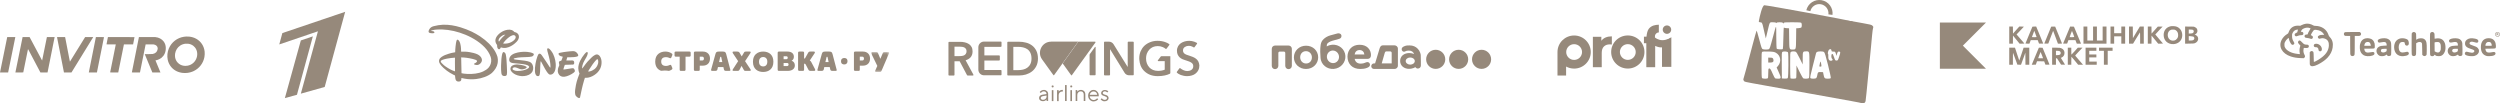 <?xml version="1.0" encoding="UTF-8"?> <svg xmlns="http://www.w3.org/2000/svg" width="1208" height="50" viewBox="0 0 1208 50" fill="none"><path fill-rule="evenodd" clip-rule="evenodd" d="M333.069 24.913H326.603C326.073 24.913 325.943 25.075 325.943 25.562V26.729C325.943 27.184 326.073 27.378 326.603 27.378H328.419V33.574C328.419 34.093 328.585 34.255 329.109 34.255H330.563C331.056 34.255 331.253 34.093 331.253 33.574V27.378H333.069C333.563 27.378 333.729 27.184 333.729 26.729V25.562C333.729 25.075 333.563 24.913 333.069 24.913Z" fill="#96897B"></path><path fill-rule="evenodd" clip-rule="evenodd" d="M370.766 29.877C370.766 31.652 369.582 32.112 368.762 32.112C367.942 32.112 366.759 31.652 366.759 29.877V29.745C366.759 28.035 367.942 27.543 368.762 27.543C369.582 27.543 370.766 28.035 370.766 29.745V29.877ZM368.762 24.913C366.1 24.913 363.832 26.425 363.832 29.745V29.91C363.832 33.295 366.1 34.774 368.762 34.774C371.425 34.774 373.693 33.295 373.693 29.91V29.745C373.693 26.425 371.425 24.913 368.762 24.913Z" fill="#96897B"></path><path fill-rule="evenodd" clip-rule="evenodd" d="M398.829 30.006L399.364 27.67C399.395 27.475 399.493 27.444 399.561 27.444H399.696C399.794 27.444 399.862 27.475 399.898 27.67L400.396 30.006H398.829ZM402.265 26.081C401.995 25.172 401.699 24.913 400.594 24.913H398.762C397.661 24.913 397.36 25.172 397.096 26.081L395.025 33.541C394.89 33.963 394.994 34.255 395.559 34.255H396.893C397.625 34.255 397.858 34.061 398.03 33.606L398.294 32.406H400.931L401.196 33.606C401.362 34.061 401.533 34.255 402.332 34.255H403.765C404.263 34.255 404.434 33.996 404.232 33.541L402.265 26.081Z" fill="#96897B"></path><mask id="mask0_607_651" style="mask-type:alpha" maskUnits="userSpaceOnUse" x="420" y="25" width="10" height="10"><path d="M420.934 25.175H429.617V34.732H420.934V25.175Z" fill="white"></path></mask><g mask="url(#mask0_607_651)"><path fill-rule="evenodd" clip-rule="evenodd" d="M429.197 25.175H427.562C426.929 25.175 426.794 25.209 426.56 25.673L425.392 28.427L424.256 25.673C424.022 25.209 423.82 25.175 423.119 25.175H421.38C420.913 25.175 420.846 25.54 421.017 25.872L423.918 31.844L422.953 34.035C422.787 34.4 422.849 34.732 423.285 34.732H424.988C425.59 34.732 425.756 34.632 425.989 34.134L429.529 25.872C429.7 25.441 429.633 25.175 429.197 25.175Z" fill="#96897B"></path></g><path fill-rule="evenodd" clip-rule="evenodd" d="M416.678 29.227H415.458V27.378H416.678C417.239 27.378 417.467 27.832 417.467 28.319C417.467 28.805 417.239 29.227 416.678 29.227ZM416.943 24.913H413.346C412.817 24.913 412.619 25.075 412.619 25.561V33.574C412.619 34.093 412.817 34.255 413.346 34.255H414.794C415.292 34.255 415.458 34.093 415.458 33.574V31.725H416.974C419.05 31.725 420.405 30.427 420.405 28.319C420.405 26.21 419.05 24.913 416.943 24.913Z" fill="#96897B"></path><path fill-rule="evenodd" clip-rule="evenodd" d="M380.326 31.92H378.639V30.427H380.326C380.798 30.427 381.037 30.752 381.037 31.141C381.037 31.595 380.798 31.92 380.326 31.92ZM378.639 27.184H379.957C380.393 27.184 380.632 27.444 380.632 27.865C380.632 28.254 380.461 28.611 379.957 28.611H378.639V27.184ZM382.485 29.357C383.264 28.967 383.601 28.222 383.601 27.444C383.601 25.788 382.387 24.913 380.497 24.913H376.48C375.94 24.913 375.769 25.075 375.769 25.594V33.574C375.769 34.093 375.94 34.255 376.48 34.255H380.632C382.589 34.255 384.073 33.347 384.073 31.595C384.073 30.492 383.497 29.649 382.485 29.357Z" fill="#96897B"></path><path fill-rule="evenodd" clip-rule="evenodd" d="M339.344 29.227H338.125V27.378H339.344C339.905 27.378 340.133 27.832 340.133 28.319C340.133 28.805 339.905 29.227 339.344 29.227ZM339.609 24.913H336.012C335.483 24.913 335.286 25.075 335.286 25.562V33.574C335.286 34.093 335.483 34.255 336.012 34.255H337.465C337.959 34.255 338.125 34.093 338.125 33.574V31.725H339.64C341.716 31.725 343.071 30.427 343.071 28.319C343.071 26.21 341.716 24.913 339.609 24.913Z" fill="#96897B"></path><path fill-rule="evenodd" clip-rule="evenodd" d="M360.012 29.552L362.508 25.788C362.877 25.238 362.809 24.913 362.306 24.913H360.583C359.877 24.913 359.705 24.978 359.404 25.562L358.392 27.249L357.411 25.562C357.11 24.978 356.638 24.913 356.062 24.913H354.479C353.903 24.913 353.835 25.238 354.173 25.788L356.669 29.552L354.105 33.509C353.835 33.964 353.97 34.255 354.479 34.255H356.129C356.908 34.255 357.043 34.19 357.344 33.703L358.325 31.855L359.368 33.703C359.638 34.223 359.773 34.255 360.515 34.255H362.269C362.846 34.255 362.913 33.898 362.643 33.509L360.012 29.552Z" fill="#96897B"></path><path fill-rule="evenodd" clip-rule="evenodd" d="M392.092 30.135C391.921 29.811 391.75 29.454 391.277 29.26L393.649 25.659C393.883 25.205 393.748 24.913 393.239 24.913H391.687C390.976 24.913 390.841 24.978 390.535 25.432L388.947 28.254H388.537V25.562C388.537 25.075 388.371 24.913 387.862 24.913H386.341C385.833 24.913 385.63 25.075 385.63 25.562V33.574C385.63 34.061 385.833 34.255 386.341 34.255H387.862C388.371 34.255 388.537 34.061 388.537 33.574V30.784H388.744C389.149 30.784 389.248 31.044 389.419 31.368L390.603 33.639C390.841 34.125 391.111 34.255 391.89 34.255H393.374C393.95 34.255 394.054 33.866 393.815 33.411L392.092 30.135Z" fill="#96897B"></path><path fill-rule="evenodd" clip-rule="evenodd" d="M347.446 30.006L347.981 27.67C348.012 27.475 348.111 27.444 348.178 27.444H348.313C348.412 27.444 348.479 27.475 348.515 27.67L349.014 30.006H347.446ZM350.882 26.081C350.612 25.172 350.316 24.913 349.216 24.913H347.379C346.278 24.913 345.977 25.172 345.713 26.081L343.642 33.541C343.507 33.963 343.611 34.255 344.176 34.255H345.51C346.247 34.255 346.476 34.061 346.647 33.606L346.912 32.406H349.548L349.813 33.606C349.979 34.061 350.145 34.255 350.95 34.255H352.382C352.88 34.255 353.052 33.996 352.849 33.541L350.882 26.081Z" fill="#96897B"></path><path fill-rule="evenodd" clip-rule="evenodd" d="M407.959 28.027C407.123 28.027 406.391 28.436 406.391 29.61C406.391 30.759 407.123 31.141 407.959 31.141C408.773 31.141 409.505 30.707 409.505 29.559C409.505 28.384 408.773 28.027 407.959 28.027Z" fill="#96897B"></path><path fill-rule="evenodd" clip-rule="evenodd" d="M324.807 32.699L324.35 31.61C324.189 31.321 323.924 31.257 323.603 31.417C323.047 31.706 322.43 31.866 321.812 31.866C320.769 31.866 319.497 31.481 319.497 29.783V29.687C319.497 27.989 320.769 27.605 321.812 27.605C322.43 27.605 323.047 27.765 323.603 28.053C323.924 28.213 324.189 28.149 324.35 27.86L324.807 26.771C324.999 26.323 324.9 26.067 324.578 25.842C323.732 25.233 322.622 24.913 321.516 24.913C319.139 24.913 316.601 26.195 316.601 29.719V29.751C316.601 32.285 317.847 33.638 319.43 34.202C320.016 34.117 320.608 34.074 321.189 34.076C321.874 34.079 322.565 34.143 323.239 34.255C323.732 34.108 324.194 33.902 324.578 33.628C324.9 33.404 324.999 33.147 324.807 32.699Z" fill="#96897B"></path><path d="M241.1 20.137C241.1 20.137 241.422 19.654 241.692 19.287C242.185 18.619 243.072 17.694 243.747 17.12C243.949 16.946 244.193 16.747 244.193 16.747C244.193 16.747 243.814 16.786 243.602 16.83C243.093 16.929 242.346 17.425 241.972 17.745C241.354 18.27 240.68 19.125 240.981 19.884C241.027 19.993 241.1 20.137 241.1 20.137ZM244.52 21.051C245.491 20.985 246.404 20.704 247.25 20.236C248.086 19.772 249.306 18.866 249.181 17.799C249.14 17.456 248.916 17.195 248.631 17.073C248.257 16.911 248.065 16.94 247.593 17.079C247.245 17.18 247.095 17.241 246.768 17.427C245.813 17.981 244.463 19.165 243.726 20.111C243.555 20.332 243.384 20.582 243.249 20.752C243.166 20.856 243.098 20.954 243.109 20.98C243.135 21.089 244.141 21.078 244.52 21.051ZM242.039 22.867C241.941 22.971 241.837 23.229 241.728 23.415C241.666 23.514 241.557 23.641 241.484 23.691C241.235 23.877 241.022 23.886 240.773 23.671C240.43 23.37 240.233 22.901 240.218 22.446C240.212 22.246 240.244 22.029 240.207 21.859C240.145 21.576 239.86 21.287 239.709 21.016C239.533 20.695 239.387 20.14 239.366 19.782C239.304 18.664 239.896 17.636 240.664 16.822C241.437 16.001 242.444 15.318 243.545 14.854C244.583 14.416 246.109 14.119 247.245 14.514C247.619 14.641 248.133 14.957 248.397 15.285C248.449 15.355 248.496 15.431 248.553 15.467C248.6 15.498 248.735 15.511 248.839 15.53C249.207 15.593 249.731 15.868 249.944 16.051C250.37 16.422 250.608 16.776 250.717 17.29C250.935 18.322 250.339 19.456 249.659 20.145C248.496 21.334 247.349 22.167 245.859 22.75C245.211 23.005 244.193 23.242 243.451 23.175C243.223 23.157 242.984 23.097 242.761 23.08C242.647 23.07 242.226 22.965 242.185 22.931C242.128 22.891 242.055 22.853 242.039 22.867ZM243.373 25.159C243.415 25.167 243.487 25.187 243.545 25.209C244.069 25.407 244.282 25.89 244.411 26.418C244.707 27.647 244.837 30.363 244.884 31.429C244.92 32.226 244.941 33.014 244.977 33.802C245.003 34.47 245.055 35.359 244.92 35.986C244.868 36.212 244.718 36.471 244.5 36.607C244.25 36.765 243.69 36.777 243.379 36.713C242.616 36.555 242.366 36.065 242.257 35.312C241.998 33.513 242.122 29.984 242.278 28.494C242.325 28.005 242.512 26.428 242.771 25.768C242.859 25.544 243.046 25.095 243.373 25.159ZM219.851 27.858C219.851 27.858 218.72 27.937 217.941 28.024C216.95 28.129 215.092 28.45 214.023 28.835C213.696 28.947 213.042 29.221 212.985 29.55C212.928 29.894 213.14 30.161 213.379 30.439C213.514 30.599 214.293 31.343 214.506 31.524C215.419 32.282 217.267 33.454 218.627 34.024C219.094 34.217 219.867 34.493 219.867 34.493C219.867 34.493 219.81 32.295 219.82 30.131C219.825 28.987 219.851 27.858 219.851 27.858ZM240.565 28.732C240.633 29.322 240.477 30.439 240.451 30.586C240.405 30.925 240.145 31.707 240.109 31.804C239.901 32.278 239.699 32.67 239.481 33.058C239.107 33.724 238.23 34.779 237.706 35.23C235.759 36.908 232.749 37.864 230.164 38.179C228.415 38.391 226.401 38.358 224.543 38.016C223.905 37.898 222.955 37.681 222.955 37.681C222.955 37.681 222.955 38.06 222.924 38.328C222.908 38.448 222.815 38.77 222.768 38.874C222.628 39.152 222.41 39.296 222.088 39.356C221.699 39.431 221.284 39.453 220.926 39.301C220.334 39.051 220.121 38.499 220.023 37.866C219.94 37.357 219.851 36.471 219.851 36.471C219.851 36.471 219.41 36.264 219.042 36.08C217.91 35.523 216.836 34.851 215.896 34.156C215.637 33.964 214.516 33.028 214.272 32.795C213.576 32.141 212.954 31.487 212.481 30.65C212.113 29.996 212.009 29.414 212.289 28.722C212.673 27.756 214.059 27.027 215.009 26.612C215.71 26.305 217.874 25.598 218.777 25.468C219.203 25.407 219.862 25.291 219.903 25.263C219.919 25.251 219.929 25.24 219.945 25.226C219.966 25.196 219.997 24.239 219.992 23.89C219.981 23.546 220.246 21.287 220.329 20.81C220.376 20.55 220.573 19.555 220.775 19.295C220.905 19.119 221.133 19.131 221.325 19.249C222.358 19.889 222.67 22.113 222.748 23.244C222.794 23.933 222.815 24.97 222.815 24.97C222.815 24.97 223.998 24.936 224.73 24.955C225.436 24.973 226.22 25.085 226.952 25.202C227.896 25.35 229.728 25.75 230.782 26.283C231.649 26.721 232.458 27.461 232.718 28.243C232.967 28.96 232.925 29.454 232.557 30.101C232.137 30.833 231.348 31.375 230.548 31.419C230.304 31.435 229.407 31.315 229.131 31.102C229.022 31.015 229.028 30.862 229.111 30.759C229.137 30.721 229.557 30.501 229.806 30.369C229.931 30.302 230.035 30.23 230.128 30.142C230.336 29.959 230.522 29.76 230.502 29.528C230.471 29.224 230.149 29.037 229.842 28.917C228.41 28.348 225.54 27.874 224.154 27.792C223.609 27.761 222.841 27.733 222.841 27.733L223.002 35.374C223.002 35.374 223.64 35.495 224.144 35.578C224.429 35.62 225.654 35.73 225.976 35.738C228.452 35.804 231.213 35.584 233.481 34.512C234.477 34.044 235.391 33.462 236.086 32.674C237 31.628 237.477 30.2 237.348 28.709C237.207 27.076 236.06 25.143 235.142 23.965C232.718 20.851 228.56 18.293 224.907 16.792C221.175 15.26 217.485 14.377 213.525 14.23C212.502 14.194 210.276 14.245 209.149 14.556C208.988 14.601 208.827 14.656 208.677 14.688C208.558 14.716 208.376 14.795 208.324 14.835C208.293 14.86 208.267 14.889 208.267 14.889C208.267 14.889 208.334 14.927 208.402 14.957C208.521 15.009 209.025 15.039 209.284 15.086C209.513 15.13 209.756 15.254 209.85 15.424C209.943 15.585 209.954 15.712 209.845 15.846C209.59 16.158 208.63 16.103 208.21 16.038C207.769 15.967 207.224 15.834 207.12 15.451C207.006 15.002 207.218 14.561 207.452 14.153C207.914 13.337 208.578 12.912 209.554 12.648C210.94 12.268 212.684 12.002 213.992 11.952C216.95 11.842 219.748 12.357 222.613 13.227C224.253 13.72 226.401 14.551 227.974 15.307C229.1 15.849 230.881 16.849 231.877 17.502C232.194 17.709 234.036 19.06 234.322 19.298C234.918 19.785 235.697 20.485 236.263 21.045C237.358 22.128 238.718 23.786 239.382 25.102C239.538 25.419 239.662 25.729 239.865 26.094C239.937 26.218 240.238 26.968 240.29 27.185C240.342 27.399 240.415 27.713 240.425 27.725C240.441 27.841 240.576 28.483 240.565 28.732ZM253.313 29.288C253.364 29.293 253.38 29.295 253.432 29.303C254.335 29.426 255.223 29.588 255.902 29.891C256.53 30.17 256.904 30.521 257.241 31.148C257.75 32.099 257.786 33.429 257.325 34.436C256.977 35.185 256.214 35.814 255.523 36.147C254.802 36.496 254.091 36.662 253.276 36.754C251.859 36.91 250.318 36.617 249.036 35.998C248.278 35.628 247.354 34.993 246.887 34.173C246.545 33.571 246.555 32.79 246.97 32.219C247.634 31.311 249.062 31.11 250.136 31.148C250.956 31.179 252.43 31.433 253.209 31.707C253.427 31.786 254.221 32.095 254.356 32.235C254.454 32.335 254.517 32.476 254.475 32.611C254.293 33.153 252.975 33.439 252.596 33.496C251.574 33.651 251.044 33.267 249.887 32.81C249.596 32.697 249.212 32.573 248.916 32.545C248.392 32.496 247.754 32.64 247.655 33.216C247.603 33.513 247.951 33.789 248.216 33.904C248.839 34.173 249.347 34.267 249.96 34.277C251.766 34.305 253.8 34.008 255.28 32.961C255.487 32.818 255.684 32.606 255.69 32.339C255.69 32.305 255.638 32.019 255.544 31.989C255.534 31.983 255.518 31.99 255.508 31.988C255.472 31.978 255.415 31.884 255.368 31.823C255.264 31.693 254.833 31.508 254.75 31.473C253.748 31.058 251.911 30.856 250.956 30.778C249.965 30.693 248.397 30.561 248.019 30.507C247.634 30.452 247.214 30.375 246.877 30.224C246.539 30.073 246.212 29.733 246.114 29.357C245.937 28.679 246.16 27.846 246.539 27.303C247.525 25.883 249.84 25.345 251.574 25.131C253.25 24.923 255.959 24.925 257.605 25.798C257.859 25.933 257.989 26.06 257.932 26.331C257.828 26.84 257.439 27.168 256.977 27.312C256.494 27.467 255.482 27.527 255.041 27.554C253.058 27.666 250.66 27.607 248.771 28.122C248.621 28.165 248.366 28.231 248.283 28.325C247.987 28.645 248.833 28.736 249.015 28.776C249.067 28.786 249.077 28.788 249.134 28.794L253.313 29.288ZM259.499 36.695C258.7 36.402 258.518 35.11 258.482 34.458C258.352 32.331 258.918 29.372 259.629 27.38C259.837 26.812 260.127 25.885 260.766 25.938C261.202 25.976 261.518 26.313 261.762 26.659C262.39 27.543 263.215 28.741 263.76 29.574C264.373 30.509 264.959 31.45 265.541 32.302C265.608 32.405 265.676 32.505 265.753 32.569C265.857 32.653 265.951 32.658 265.997 32.58C266.013 32.55 265.977 31.475 265.951 31.26C265.904 30.917 265.883 30.639 265.847 30.343C265.738 29.484 265.463 28.275 265.25 27.457C265.011 26.542 264.726 25.589 264.508 24.703C264.44 24.416 264.373 24.125 264.378 23.851C264.378 23.455 264.632 23.236 265.048 23.384C265.862 23.671 266.942 25.436 267.253 26.049C267.362 26.256 267.788 27.309 267.881 27.604C268.219 28.615 268.421 29.574 268.515 30.677C268.608 31.748 268.53 33.308 268.079 34.364C267.912 34.752 267.57 35.275 267.284 35.538C266.838 35.951 265.951 36.274 265.338 35.924C264.669 35.545 263.568 33.641 263.376 33.316C262.738 32.202 261.638 30.024 261.471 29.78C261.43 29.726 261.383 29.674 261.3 29.649C261.233 29.63 261.207 29.764 261.191 29.851C261.082 30.485 261.004 33.451 261.004 33.534C260.989 34.033 260.963 35.258 260.818 35.861C260.724 36.254 260.631 36.578 260.267 36.743C260.008 36.859 259.811 36.81 259.499 36.695ZM270.544 36.506C270.456 36.44 270.316 36.297 270.212 36.182C270.196 36.167 269.911 35.735 269.854 35.603C269.802 35.488 269.765 35.406 269.729 35.31C269.464 34.634 269.475 33.969 269.615 33.243C269.75 32.565 269.88 32.536 270.227 31.605C270.248 31.555 270.258 31.511 270.269 31.455C270.284 31.327 270.077 30.47 270.061 30.195C270.051 29.774 270.378 29.476 270.923 29.419C270.975 29.414 271.011 29.415 271.047 29.404C271.265 29.351 271.405 28.934 271.525 28.599C271.691 28.129 271.95 27.412 271.95 27.412C271.95 27.412 271.26 27.253 270.886 27.113C270.476 26.958 270.165 26.757 269.978 26.378C269.75 25.935 269.9 25.689 270.362 25.546C270.534 25.491 271.873 25.234 272.298 25.174C272.828 25.097 273.326 25.031 273.829 24.969C274.265 24.916 276.274 24.684 276.912 24.7C277.888 24.728 278.521 25.129 279.087 25.952C279.393 26.391 279.606 26.913 279.144 27.196C278.433 27.626 276.134 27.659 275.713 27.663C275.039 27.67 274.115 27.659 274.115 27.659L273.642 29.221C273.642 29.221 275.293 29.203 276.217 29.2C276.44 29.2 276.668 29.212 276.793 29.238C277.265 29.343 277.431 29.706 277.447 30.228C277.473 30.839 277.359 31.121 276.871 31.203C276.616 31.243 273.788 31.26 273.404 31.305C273.165 31.33 272.911 31.368 272.911 31.368C272.911 31.368 272.708 31.901 272.532 32.438C272.35 32.999 272.2 33.571 272.2 33.571C272.2 33.571 272.34 33.577 272.459 33.577C272.661 33.578 272.864 33.549 273.02 33.522C273.881 33.364 275.168 33.175 276.222 33.009C276.788 32.919 277.073 32.879 277.369 33.253C277.629 33.585 277.758 33.863 277.779 34.263C277.795 34.64 277.504 34.89 277.156 35.158C276.04 36.008 274.141 36.929 272.719 37.086C272.065 37.16 271.904 37.087 271.333 36.938C271.224 36.91 270.824 36.725 270.829 36.705C270.829 36.705 270.617 36.562 270.544 36.506ZM288.434 28.656C287.703 29.265 286.763 30.509 286.312 31.154C285.71 32.01 285.144 32.99 284.604 33.75C284.49 33.92 284.137 34.531 284.153 34.551C284.173 34.594 284.526 34.581 284.89 34.52C285.658 34.391 286.701 33.853 287.256 33.408C288.107 32.728 288.699 31.793 288.979 30.7C289.104 30.203 289.166 29.162 288.813 28.698C288.746 28.609 288.569 28.54 288.434 28.656ZM282.637 37.586C282.637 37.586 282.409 38.262 282.237 38.793C281.947 39.71 281.303 42.177 281.153 42.944C280.929 44.082 280.291 47.065 280.26 47.128C280.213 47.215 280.182 47.242 280.078 47.311C279.814 47.465 279.71 47.414 279.388 47.244C278.978 47.027 278.615 46.806 278.303 46.397C277.68 45.589 277.826 44.069 277.95 43.176C278.376 40.057 278.812 38.684 280 35.579C280.021 35.525 280.021 35.513 279.995 35.466C279.622 34.678 279.424 33.726 279.424 32.957C279.429 30.522 280.831 28.114 282.398 26.18C282.518 26.032 283.291 25.11 283.639 25.128C283.992 25.145 284.049 25.554 283.997 25.895C283.82 27.019 283.026 28.165 282.487 29.113C281.874 30.173 281.744 30.609 281.443 31.581C281.397 31.733 281.277 32.443 281.282 32.533C281.298 32.795 281.355 33.124 281.355 33.124C281.355 33.124 282.341 31.738 283 30.884C283.353 30.414 283.613 30.104 283.909 29.769C284.21 29.429 285.372 28.224 285.71 27.906C286.41 27.236 286.722 26.958 287.485 26.564C288.087 26.253 288.626 26.176 289.213 26.563C290.147 27.174 290.552 28.466 290.656 29.514C290.78 30.765 290.521 32.173 289.971 33.245C289.312 34.524 288.419 35.445 287.199 36.251C285.954 37.074 284.49 37.635 283.057 37.602C282.865 37.597 282.637 37.586 282.637 37.586Z" fill="#96897B"></path><path d="M136.434 15.987L166.787 5.709L156.893 42.022L145.362 45.252L153.623 15.119L134.945 21.468L136.434 15.987Z" fill="#96897B"></path><path d="M151.172 17.571L143.488 45.79L137.648 47.4L145.369 19.536L151.172 17.571Z" fill="#96897B"></path><path fill-rule="evenodd" clip-rule="evenodd" d="M89.987 17.652C89.457 17.69 89.17 17.719 88.9 17.76C85.621 18.262 82.904 20.358 81.603 23.388C80.877 25.077 80.671 27.062 81.036 28.851C81.304 30.169 81.941 31.476 82.789 32.449C84.18 34.047 86.078 34.997 88.356 35.237C88.866 35.291 89.854 35.29 90.373 35.236C91.539 35.114 92.613 34.813 93.625 34.324C96.34 33.011 98.244 30.504 98.778 27.539C98.925 26.724 98.965 25.71 98.881 24.938C98.59 22.266 97.129 20.026 94.842 18.746C93.829 18.179 92.67 17.821 91.446 17.698C91.1 17.663 90.218 17.635 89.987 17.652ZM3.481 17.954C3.473 17.983 3.277 18.942 3.045 20.083C2.33 23.598 2.014 25.149 1.536 27.491C0.945 30.386 0.474 32.697 0.21 33.998L0 35.03H1.964C3.044 35.03 3.928 35.024 3.928 35.016C3.928 35.001 4.178 33.766 4.894 30.259C5.147 29.019 5.495 27.312 5.667 26.465C5.839 25.619 6.182 23.939 6.428 22.732C7.012 19.871 7.406 17.927 7.406 17.912C7.406 17.906 6.526 17.9 5.45 17.9H3.494L3.481 17.954ZM10.843 18.288C10.8 18.501 10.559 19.69 10.306 20.93C10.053 22.17 9.705 23.877 9.532 24.724C9.36 25.57 9.012 27.277 8.759 28.517C8.506 29.757 8.164 31.437 7.998 32.251C7.519 34.609 7.455 34.919 7.442 34.977L7.429 35.03H9.325C11.108 35.03 11.22 35.028 11.233 34.989C11.24 34.966 11.29 34.732 11.343 34.469C11.396 34.207 11.722 32.602 12.068 30.903C12.414 29.204 12.882 26.901 13.108 25.785C13.335 24.67 13.525 23.742 13.532 23.722C13.546 23.684 13.595 23.77 13.939 24.425C14.057 24.648 14.21 24.938 14.279 25.07C14.349 25.201 14.55 25.582 14.726 25.916C14.902 26.251 15.103 26.632 15.173 26.764C15.242 26.895 15.438 27.265 15.608 27.587C15.777 27.908 15.973 28.279 16.043 28.41C16.112 28.541 16.308 28.911 16.477 29.233C16.646 29.554 16.847 29.935 16.924 30.08C17 30.224 17.142 30.492 17.238 30.676C17.334 30.86 17.465 31.107 17.528 31.225C17.591 31.343 17.716 31.579 17.806 31.75C17.896 31.92 18.032 32.178 18.108 32.322C18.184 32.467 18.385 32.848 18.555 33.169C18.724 33.491 18.914 33.85 18.977 33.969C19.04 34.087 19.192 34.374 19.314 34.607L19.537 35.031L21.254 35.024L22.972 35.018L23.147 34.147C23.243 33.669 23.426 32.751 23.555 32.108C23.683 31.464 23.857 30.595 23.942 30.175C24.026 29.755 24.221 28.779 24.376 28.004C24.531 27.23 24.727 26.253 24.811 25.833C24.895 25.413 25.07 24.544 25.198 23.901C25.326 23.258 25.5 22.388 25.584 21.968C25.669 21.548 25.864 20.571 26.018 19.797C26.172 19.023 26.32 18.29 26.346 18.168C26.372 18.046 26.394 17.936 26.394 17.923C26.394 17.908 25.732 17.902 24.527 17.906L22.661 17.912L22.404 19.177C22.263 19.872 21.922 21.547 21.647 22.898C21.372 24.25 20.974 26.209 20.762 27.253C20.55 28.296 20.371 29.169 20.363 29.193C20.356 29.218 20.341 29.229 20.331 29.217C20.321 29.206 20.223 29.025 20.113 28.815C20.003 28.605 19.867 28.348 19.811 28.243C19.671 27.982 18.809 26.367 18.648 26.066C18.378 25.558 18.246 25.309 17.805 24.485C17.557 24.019 17.291 23.52 17.214 23.376C17.137 23.231 16.866 22.721 16.61 22.242C16.052 21.197 15.96 21.024 15.77 20.668C15.69 20.517 15.429 20.028 15.191 19.582C14.808 18.865 14.54 18.363 14.359 18.02L14.302 17.912L12.611 17.906L10.92 17.9L10.843 18.288ZM27.554 17.93C27.554 17.947 27.614 18.266 27.688 18.64C27.761 19.014 27.892 19.68 27.979 20.119C28.065 20.559 28.157 21.026 28.182 21.157C28.207 21.288 28.283 21.675 28.351 22.016C28.419 22.357 28.495 22.744 28.52 22.875C28.544 23.006 28.62 23.392 28.688 23.733C28.756 24.075 28.831 24.461 28.857 24.592C28.882 24.724 28.975 25.196 29.063 25.642C29.275 26.716 29.55 28.113 29.607 28.41C29.632 28.541 29.709 28.927 29.776 29.268C29.844 29.61 29.92 29.996 29.945 30.127C29.97 30.259 30.045 30.645 30.113 30.986C30.181 31.327 30.252 31.687 30.271 31.786C30.289 31.884 30.382 32.356 30.477 32.835C30.571 33.314 30.701 33.98 30.767 34.314C30.832 34.649 30.891 34.947 30.899 34.977L30.912 35.03H32.721H34.53L35.333 33.724C35.774 33.005 36.21 32.297 36.301 32.15C36.456 31.898 36.559 31.732 36.971 31.064C37.062 30.916 37.281 30.559 37.458 30.271C37.634 29.982 37.853 29.625 37.944 29.477C38.035 29.33 38.186 29.085 38.279 28.935C38.372 28.784 38.522 28.539 38.613 28.392C38.932 27.872 39.206 27.429 39.367 27.169C39.577 26.829 39.783 26.492 39.973 26.179C40.057 26.041 40.192 25.821 40.273 25.69C40.354 25.559 40.517 25.296 40.634 25.105C40.834 24.78 40.942 24.605 41.343 23.954C41.434 23.807 41.729 23.326 41.999 22.887C42.465 22.128 42.6 21.908 42.986 21.282C43.077 21.135 43.448 20.531 43.811 19.94C44.439 18.916 44.621 18.62 44.93 18.121L45.067 17.9L43.105 17.901L41.142 17.901L41.103 17.966C41.082 18.002 40.942 18.23 40.791 18.473C40.495 18.951 40.248 19.351 39.766 20.131C39.595 20.407 39.34 20.82 39.197 21.049C38.946 21.453 38.555 22.085 38.097 22.827C37.976 23.024 37.816 23.281 37.743 23.4C37.669 23.518 37.413 23.931 37.175 24.318C36.258 25.803 35.587 26.888 35.5 27.026C35.375 27.226 34.957 27.902 34.438 28.744C34.195 29.137 33.952 29.532 33.897 29.62C33.843 29.709 33.792 29.781 33.784 29.781C33.771 29.781 33.716 29.518 33.577 28.791C33.545 28.621 33.497 28.379 33.472 28.255C33.447 28.13 33.398 27.878 33.364 27.694C33.329 27.51 33.28 27.258 33.255 27.133C33.23 27.009 33.181 26.756 33.146 26.573C33.112 26.389 33.062 26.137 33.038 26.012C33.013 25.887 32.963 25.635 32.929 25.451C32.851 25.043 32.759 24.573 32.698 24.27C32.673 24.146 32.624 23.893 32.59 23.71C32.555 23.526 32.507 23.274 32.481 23.149C32.456 23.024 32.407 22.772 32.373 22.588C32.338 22.405 32.289 22.152 32.264 22.028C32.239 21.903 32.19 21.651 32.155 21.467C32.121 21.283 32.072 21.031 32.047 20.906C32.022 20.782 31.973 20.529 31.938 20.346C31.904 20.162 31.855 19.91 31.83 19.785C31.804 19.66 31.756 19.408 31.721 19.224C31.635 18.772 31.544 18.309 31.498 18.085L31.46 17.9H29.506C27.959 17.9 27.553 17.907 27.554 17.93ZM46.133 18.908C46.022 19.463 45.836 20.394 45.719 20.978C45.601 21.562 45.401 22.566 45.272 23.209C45.144 23.852 44.948 24.829 44.837 25.38C44.726 25.931 44.531 26.908 44.403 27.551C44.275 28.194 44.1 29.063 44.016 29.483C43.932 29.903 43.736 30.88 43.581 31.654C43.427 32.429 43.23 33.411 43.144 33.837C42.919 34.963 42.917 34.973 42.917 35.003C42.917 35.023 43.415 35.03 44.874 35.03C45.95 35.03 46.831 35.025 46.831 35.019C46.831 35.013 46.911 34.608 47.009 34.119C47.108 33.629 47.293 32.703 47.422 32.06C47.55 31.417 47.725 30.547 47.809 30.127C47.893 29.707 48.089 28.731 48.243 27.956C48.398 27.182 48.594 26.205 48.678 25.785C48.762 25.365 48.936 24.496 49.065 23.853C49.194 23.21 49.367 22.34 49.452 21.92C49.536 21.5 49.731 20.523 49.885 19.749C50.182 18.257 50.233 18.009 50.252 17.942C50.263 17.902 50.159 17.9 48.299 17.9H46.335L46.133 18.908ZM52.112 18.073C52.092 18.168 51.992 18.681 51.891 19.212C51.79 19.744 51.686 20.286 51.66 20.417C51.548 20.996 51.468 21.417 51.468 21.435C51.468 21.446 52.472 21.455 53.699 21.455C54.926 21.455 55.935 21.46 55.941 21.466C55.947 21.473 55.499 23.719 54.944 26.459C54.39 29.198 53.778 32.229 53.583 33.193C53.389 34.158 53.224 34.966 53.217 34.989C53.205 35.028 53.309 35.03 55.169 35.03H57.133L58.459 28.475C59.187 24.87 59.805 21.816 59.832 21.688L59.882 21.455H62.098H64.314L64.404 20.984C64.519 20.386 64.572 20.106 64.765 19.105C64.851 18.659 64.933 18.224 64.948 18.139C64.963 18.054 64.981 17.965 64.987 17.942C64.999 17.902 64.682 17.9 58.575 17.9H52.15L52.112 18.073ZM67.04 18.36C66.949 18.816 66.671 20.205 66.351 21.801C66.258 22.26 66.057 23.27 65.902 24.044C65.748 24.818 65.552 25.795 65.468 26.215C65.383 26.635 65.209 27.504 65.081 28.147C64.952 28.79 64.757 29.767 64.646 30.318C64.536 30.87 64.34 31.846 64.212 32.489C64.084 33.133 63.92 33.951 63.847 34.309C63.775 34.667 63.716 34.976 63.716 34.995C63.716 35.026 63.967 35.03 65.672 35.03H67.629L67.644 34.941C67.652 34.892 68.27 31.84 69.015 28.159L70.371 21.467H72.292H74.212L74.477 21.523C74.952 21.623 75.304 21.796 75.616 22.083C75.917 22.36 76.09 22.671 76.167 23.074C76.217 23.336 76.215 23.493 76.158 23.821C75.942 25.051 75.152 25.803 73.776 26.087C73.517 26.14 73.474 26.141 71.731 26.149L69.952 26.157L69.984 26.246C70.003 26.294 70.071 26.463 70.137 26.62C70.203 26.778 70.982 28.657 71.868 30.795C72.754 32.934 73.513 34.762 73.552 34.857L73.625 35.03H75.579C76.654 35.03 77.534 35.024 77.534 35.016C77.534 35.003 77.329 34.505 76.767 33.157C76.641 32.855 76.49 32.493 76.432 32.352C76.152 31.677 75.995 31.296 75.722 30.64C75.576 30.292 75.315 29.661 75.202 29.388C75.159 29.283 75.128 29.19 75.132 29.182C75.138 29.174 75.193 29.16 75.257 29.15C75.443 29.124 75.93 28.997 76.242 28.895C76.773 28.721 77.497 28.337 77.97 27.98C78.227 27.785 78.748 27.257 78.952 26.984C79.765 25.894 80.153 24.6 80.112 23.113C80.078 21.899 79.75 20.927 79.071 20.026C78.181 18.846 76.719 18.078 75.07 17.926C74.885 17.909 73.5 17.901 70.962 17.9L67.131 17.9L67.04 18.36ZM90.917 21.132C91.831 21.241 92.674 21.577 93.393 22.12C93.616 22.289 93.995 22.66 94.201 22.912C95.464 24.461 95.666 26.742 94.71 28.672C94.421 29.256 94.109 29.699 93.671 30.148C92.598 31.247 91.189 31.832 89.612 31.833C88.414 31.834 87.376 31.498 86.46 30.811C86.266 30.667 85.848 30.263 85.676 30.056C85.115 29.378 84.754 28.564 84.595 27.622C84.528 27.223 84.535 26.327 84.608 25.905C84.9 24.222 85.75 22.895 87.112 21.992C87.765 21.559 88.691 21.227 89.504 21.133C89.863 21.092 90.577 21.091 90.917 21.132Z" fill="#96897B"></path><path d="M803.08 20.758L807.592 18.048V32.302H803.08V20.758Z" fill="#96897B"></path><path d="M805.477 16.355C806.604 16.355 807.518 15.446 807.518 14.324C807.518 13.202 806.604 12.292 805.477 12.292C804.349 12.292 803.434 13.202 803.434 14.324C803.434 15.446 804.349 16.355 805.477 16.355Z" fill="#96897B"></path><path fill-rule="evenodd" clip-rule="evenodd" d="M796.709 13.905C797.985 12.306 799.771 12 801.551 11.937V15.654C800.602 15.654 799.674 16.454 799.674 17.482V18.11C799.674 18.11 801.117 19.417 803.281 19.417C805.445 19.417 807.563 18.107 807.563 18.107C807.407 18.39 807.254 18.688 807.098 18.991C805.821 21.47 804.381 24.267 799.784 22.177V32.47H795.502V20.878H794.35V17.709H795.587C795.725 16.234 796.053 14.727 796.709 13.905ZM775.826 18.11C774.966 18.473 774.28 19.011 773.768 19.72V17.782H769.678V32.47H773.96V25.535C773.96 24.17 774.307 23.151 775.003 22.478C775.698 21.786 776.659 21.44 777.885 21.44C778.05 21.44 778.37 21.458 778.846 21.495V17.564C777.711 17.564 776.705 17.746 775.826 18.11ZM786.556 33.128C790.997 33.128 794.597 29.548 794.597 25.131C794.597 20.714 790.997 17.133 786.556 17.133C782.116 17.133 778.516 20.714 778.516 25.131C778.516 29.548 782.116 33.128 786.556 33.128ZM786.557 28.938C788.671 28.938 790.384 27.234 790.384 25.132C790.384 23.03 788.671 21.326 786.557 21.326C784.444 21.326 782.731 23.03 782.731 25.132C782.731 27.234 784.444 28.938 786.557 28.938ZM768.657 25.146C768.657 29.563 765.058 33.144 760.617 33.144C759.212 33.144 757.891 32.785 756.741 32.156V36.483H752.576V25.09C752.607 20.699 756.195 17.149 760.617 17.149C765.058 17.149 768.657 20.73 768.657 25.146ZM764.444 25.148C764.444 27.25 762.731 28.953 760.618 28.953C758.505 28.953 756.792 27.25 756.792 25.148C756.792 23.046 758.505 21.342 760.618 21.342C762.731 21.342 764.444 23.046 764.444 25.148Z" fill="#96897B"></path><path fill-rule="evenodd" clip-rule="evenodd" d="M850.01 10.036C849.657 10.387 849.906 10.757 850.488 10.757C851.354 10.757 851.541 11.067 852.019 13.269C852.247 14.326 852.616 15.951 852.839 16.881L853.244 18.57L854.064 15.15C855.19 10.419 854.993 10.757 856.633 10.757C857.411 10.757 858.112 10.869 858.263 11.016C858.465 11.218 858.522 11.218 858.522 11.016C858.522 10.841 858.974 10.757 859.918 10.757C861.019 10.757 861.356 10.835 861.522 11.135C861.724 11.495 861.745 11.495 861.885 11.135C862.015 10.793 862.42 10.757 866.074 10.757C868.928 10.757 870.195 10.833 870.376 11.016C870.719 11.361 870.709 13.023 870.361 13.312C870.21 13.438 869.598 13.572 869.006 13.609L867.932 13.677L867.875 18.545C867.813 24.02 867.833 23.953 866.204 23.953C864.569 23.953 864.589 24.02 864.527 18.545L864.47 13.677L863.287 13.61C862.633 13.573 862.036 13.442 861.963 13.32C861.885 13.197 861.782 15.442 861.724 18.307C861.667 21.173 861.553 23.591 861.46 23.682C861.143 23.998 858.735 23.867 858.517 23.521C858.403 23.34 858.304 20.748 858.294 17.679C858.273 11.461 858.408 11.481 856.804 17.463C855.221 23.349 855.107 23.673 854.572 23.817C853.846 24.012 852.346 23.98 851.759 23.757C851.297 23.581 851.116 23.084 850.078 19.105C849.439 16.655 848.848 14.724 848.77 14.813C848.687 14.902 847.773 18.188 846.735 22.114C845.697 26.041 844.322 31.231 843.683 33.647C843.045 36.063 842.464 38.137 842.391 38.254C842.318 38.371 842.412 38.699 842.593 38.982C842.983 39.576 842.412 39.444 852.465 41.246C856.451 41.961 866.479 43.768 874.747 45.261C883.015 46.755 891.973 48.367 894.651 48.843C897.329 49.32 899.691 49.806 899.898 49.924C900.422 50.217 901.294 49.623 901.445 48.871C901.507 48.552 901.704 46.782 901.886 44.938C902.068 43.094 902.556 38.08 902.976 33.797C903.391 29.513 903.879 24.597 904.05 22.871C904.222 21.146 904.476 18.469 904.606 16.922C904.741 15.375 904.948 13.848 905.073 13.527C905.26 13.036 905.213 12.865 904.782 12.427C904.351 11.982 903.692 11.807 900.168 11.198C897.905 10.808 895.393 10.354 894.583 10.19C893.385 9.948 889.035 9.891 871.633 9.891C859.82 9.891 850.093 9.956 850.01 10.036ZM884.956 24.332C885.018 24.87 885.106 24.927 885.89 24.927C886.731 24.927 886.762 24.954 887.104 25.98L887.452 27.034L887.592 26.289C887.795 25.206 888.2 24.734 888.771 24.915C889.367 25.104 889.352 25.398 888.63 27.523C888.075 29.169 888.013 29.254 887.4 29.254C886.788 29.254 886.726 29.166 886.207 27.629C885.781 26.361 885.579 26.02 885.288 26.076C884.769 26.177 884.758 28.009 885.272 28.387C885.817 28.784 885.485 29.362 884.712 29.362C883.788 29.362 883.336 28.602 883.435 27.204C883.477 26.606 883.419 26.087 883.316 26.051C883.03 25.957 883.362 24.457 883.746 24.068C884.291 23.525 884.878 23.654 884.956 24.332ZM858.122 25.498C860.417 26.766 860.904 29.84 859.135 31.86L858.465 32.621L859.129 34.074C860.827 37.789 860.821 38.017 859.124 38.012C858.496 38.01 857.858 37.932 857.712 37.838C857.567 37.745 857.048 36.748 856.56 35.624C855.59 33.372 855.263 32.916 854.754 33.111C854.469 33.219 854.411 33.643 854.411 35.498C854.411 37.355 854.349 37.776 854.069 37.884C853.472 38.112 851.697 38.026 851.427 37.756C851.235 37.566 851.168 35.849 851.168 31.384C851.168 25.798 851.199 25.252 851.547 25.036C851.79 24.883 852.86 24.832 854.562 24.893C856.815 24.974 857.328 25.062 858.122 25.498ZM863.951 25.276C864.268 25.78 864.195 37.216 863.868 37.662C863.65 37.963 863.333 38.026 862.301 37.974L861.008 37.907L860.951 31.633C860.899 25.849 860.925 25.337 861.278 25.072C861.761 24.709 863.681 24.856 863.951 25.276ZM867.574 24.96C867.968 25.065 868.42 25.78 869.577 28.12L871.067 31.143V28.205C871.067 24.911 871.114 24.819 872.691 24.819C874.389 24.819 874.316 24.52 874.316 31.381C874.316 35.849 874.243 37.566 874.056 37.756C873.776 38.032 872.001 38.11 871.383 37.874C871.181 37.796 870.345 36.36 869.53 34.683L868.046 31.633L868.041 34.693C868.041 37.282 867.989 37.773 867.698 37.884C867.185 38.08 865.269 38.042 865.14 37.834C865.077 37.734 865.015 34.891 864.999 31.517C864.974 25.867 865.005 25.359 865.358 25.099C865.768 24.799 866.743 24.738 867.574 24.96ZM881.406 25.197C881.733 25.479 882.215 27.076 883.305 31.435C884.115 34.657 884.712 37.456 884.634 37.655C884.525 37.935 884.213 38.015 883.217 38.015C881.686 38.015 881.483 37.831 881.146 36.117L880.897 34.878L879.781 34.813C878.515 34.74 878.328 34.925 878.079 36.488C877.996 36.987 877.793 37.535 877.622 37.705C877.212 38.117 875.105 38.123 874.767 37.713C874.57 37.479 874.835 36.164 875.961 31.818C876.755 28.741 877.451 25.998 877.513 25.72C877.643 25.078 878.224 24.849 879.75 24.832C880.622 24.822 881.099 24.928 881.406 25.197ZM854.411 29.037V30.227H855.486C856.706 30.227 857.152 29.761 856.898 28.749C856.716 28.007 856.446 27.855 855.33 27.85L854.411 27.847V29.037ZM879.428 30.364C879.356 30.824 879.231 31.42 879.158 31.687C879.044 32.104 879.106 32.174 879.605 32.174C880.17 32.174 880.181 32.154 880.035 31.147C879.817 29.66 879.594 29.37 879.428 30.364Z" fill="#96897B"></path><path d="M852.569 2.535C851.531 2.535 850.337 7.655 849.865 10.215H870.958L874.638 13.028C882.138 12.415 896.748 11.037 895.191 10.432C893.244 9.674 853.867 2.535 852.569 2.535Z" fill="#96897B"></path><path d="M885.464 7.187C885.656 5.555 885.22 3.913 884.239 2.594C883.258 1.277 881.81 0.383 880.196 0.098C878.577 -0.188 876.911 0.157 875.541 1.06C874.17 1.963 873.195 3.356 872.816 4.955L874.752 5.411C875.011 4.306 875.686 3.343 876.631 2.718C877.58 2.094 878.733 1.856 879.848 2.054C880.97 2.251 881.966 2.868 882.646 3.779C883.321 4.691 883.627 5.826 883.492 6.954L885.464 7.187Z" fill="#96897B"></path><path d="M529.153 20.133H521.029L513.479 30.637L517.582 36.34C517.664 36.463 517.829 36.463 517.911 36.34L529.358 20.461C529.399 20.338 529.317 20.133 529.153 20.133Z" fill="#96897B"></path><path d="M507.899 20.133C503.509 20.133 500.965 25.097 503.509 28.667L509.007 36.299C509.089 36.422 509.253 36.422 509.335 36.299L520.988 20.092H507.899V20.133Z" fill="#96897B"></path><path d="M498.626 21.938C497.765 21.323 496.821 20.83 495.713 20.584C494.646 20.297 493.579 20.174 492.513 20.174H487.056C486.891 20.174 486.727 20.297 486.727 20.502V36.135C486.727 36.299 486.85 36.463 487.056 36.463H492.513C493.579 36.463 494.646 36.299 495.713 36.012C496.78 35.684 497.765 35.191 498.626 34.535C499.488 33.878 500.185 33.016 500.719 31.991C501.252 30.965 501.54 29.734 501.54 28.298C501.54 26.78 501.252 25.467 500.719 24.441C500.185 23.415 499.488 22.554 498.626 21.938ZM497.847 31.006C497.477 31.744 496.985 32.278 496.37 32.729C495.754 33.139 495.097 33.468 494.318 33.632C493.579 33.796 492.8 33.878 492.061 33.878H489.641V22.636H492.061C492.8 22.636 493.579 22.718 494.318 22.882C495.056 23.046 495.754 23.333 496.37 23.744C496.985 24.154 497.477 24.728 497.847 25.467C498.216 26.205 498.421 27.149 498.421 28.298C498.421 29.365 498.216 30.308 497.847 31.006Z" fill="#96897B"></path><path d="M547.494 20.133H545.237C545.073 20.133 544.909 20.256 544.909 20.461V32.319H544.868L538.057 21.364C537.606 20.625 536.744 20.133 535.882 20.133H533.79C533.625 20.133 533.461 20.256 533.461 20.461V36.094C533.461 36.258 533.584 36.422 533.79 36.422H536.047C536.211 36.422 536.375 36.299 536.375 36.094V23.826H536.416L543.391 35.15C543.842 35.93 544.704 36.381 545.565 36.381H547.494C547.658 36.381 547.822 36.258 547.822 36.053V20.42C547.781 20.297 547.658 20.133 547.494 20.133Z" fill="#96897B"></path><path d="M529.111 22.677L526.649 26.082C526.526 26.246 526.485 26.411 526.485 26.616V36.053C526.485 36.217 526.608 36.381 526.813 36.381H529.07C529.234 36.381 529.398 36.258 529.398 36.053V22.718C529.357 22.636 529.193 22.595 529.111 22.677Z" fill="#96897B"></path><path d="M565.299 27.149H561.238C561.115 27.149 560.951 27.231 560.868 27.313L559.473 29.16C559.35 29.324 559.473 29.529 559.637 29.529H562.797V33.673C561.894 34.042 560.786 34.248 559.555 34.248C558.653 34.248 557.832 34.083 557.135 33.796C556.847 33.673 556.56 33.509 556.314 33.345C555.945 33.099 555.617 32.852 555.329 32.524C554.837 31.991 554.467 31.375 554.18 30.637C553.893 29.898 553.77 29.119 553.77 28.216C553.77 27.436 553.893 26.739 554.098 26.082C554.139 26 554.139 25.959 554.18 25.877C554.467 25.139 554.837 24.523 555.329 23.99C555.822 23.456 556.396 23.046 557.094 22.718C557.791 22.431 558.57 22.267 559.432 22.267C560.294 22.267 561.115 22.431 561.853 22.759C562.387 23.005 562.88 23.251 563.207 23.58C563.332 23.703 563.576 23.662 563.659 23.538L565.013 21.733C565.138 21.569 565.096 21.364 564.93 21.282C564.354 20.872 563.7 20.543 562.922 20.297C561.853 19.928 560.663 19.723 559.35 19.723C558.078 19.723 556.929 19.928 555.863 20.338C554.796 20.748 553.852 21.323 553.072 22.02C552.662 22.39 552.293 22.841 551.965 23.292C551.677 23.744 551.431 24.195 551.185 24.687C550.734 25.754 550.488 26.903 550.488 28.216C550.488 28.462 550.488 28.708 550.529 28.913C550.611 29.898 550.816 30.842 551.144 31.704C551.595 32.77 552.17 33.673 552.99 34.412C553.77 35.15 554.714 35.766 555.781 36.176C556.888 36.586 558.078 36.792 559.391 36.792C560.663 36.792 561.812 36.668 562.797 36.463C563.7 36.258 564.52 36.012 565.257 35.642C565.423 35.56 565.507 35.397 565.507 35.232V27.395C565.626 27.272 565.506 27.149 565.299 27.149Z" fill="#96897B"></path><path d="M466.581 29.119C467.525 28.831 468.263 28.462 468.961 27.724C469.617 26.985 469.945 26 469.945 24.851C469.945 23.99 469.781 23.251 469.453 22.677C469.125 22.061 468.674 21.61 468.099 21.241C467.525 20.871 466.909 20.625 466.171 20.461C465.432 20.297 464.693 20.215 463.955 20.215H458.621C458.457 20.215 458.293 20.338 458.293 20.543V36.176C458.293 36.34 458.416 36.504 458.621 36.504H460.878C461.042 36.504 461.206 36.381 461.206 36.176V29.611H463.709L467.238 36.258C467.32 36.422 467.484 36.504 467.648 36.504H470.11C470.315 36.504 470.438 36.299 470.356 36.094L466.581 29.119ZM465.925 26.698C465.597 26.862 465.227 26.985 464.817 27.026C464.406 27.108 463.996 27.108 463.586 27.108H461.206V22.554H463.832C464.201 22.554 464.57 22.595 464.981 22.636C465.391 22.718 465.72 22.8 466.007 22.964C466.294 23.128 466.581 23.374 466.745 23.661C466.95 23.949 467.033 24.318 467.033 24.769C467.033 25.262 466.909 25.672 466.704 25.959C466.499 26.287 466.253 26.534 465.925 26.698Z" fill="#96897B"></path><path d="M579.001 29.652C578.716 29.119 578.306 28.667 577.854 28.339C577.402 27.97 576.868 27.724 576.297 27.477C575.721 27.272 575.186 27.067 574.693 26.903C574.657 26.903 574.574 26.862 574.532 26.862C574.449 26.821 574.366 26.821 574.325 26.78C573.998 26.698 573.712 26.575 573.463 26.493C573.095 26.37 572.768 26.206 572.482 26C572.192 25.836 571.989 25.59 571.865 25.344C571.698 25.098 571.621 24.77 571.621 24.4C571.621 23.99 571.698 23.662 571.865 23.374C572.031 23.087 572.275 22.882 572.56 22.677C572.851 22.513 573.136 22.39 573.463 22.267C573.79 22.185 574.122 22.143 574.491 22.143C575.067 22.143 575.638 22.267 576.172 22.554C576.38 22.636 576.582 22.759 576.748 22.882C576.909 22.964 577.075 22.964 577.2 22.8L578.389 21.159C578.513 20.995 578.472 20.79 578.306 20.707C577.937 20.502 577.569 20.338 577.159 20.174C576.297 19.887 575.477 19.723 574.657 19.723C573.915 19.723 573.178 19.805 572.482 20.01C571.781 20.215 571.128 20.502 570.593 20.872C570.017 21.282 569.565 21.774 569.238 22.349C568.911 22.964 568.704 23.662 568.704 24.482C568.704 25.262 568.828 25.877 569.072 26.411C569.321 26.944 569.648 27.354 570.017 27.724C570.427 28.093 570.837 28.339 571.33 28.585C571.781 28.791 572.233 28.955 572.685 29.078C572.726 29.078 572.768 29.119 572.809 29.119C572.809 29.119 572.809 29.119 572.851 29.119C573.344 29.283 573.832 29.447 574.283 29.611C574.735 29.775 575.145 29.939 575.477 30.144C575.804 30.35 576.089 30.596 576.297 30.883C576.499 31.17 576.582 31.54 576.582 31.95C576.582 32.401 576.499 32.77 576.338 33.058C576.172 33.345 575.928 33.591 575.638 33.796C575.352 34.001 575.025 34.124 574.693 34.206C574.325 34.288 573.998 34.33 573.671 34.33C573.012 34.33 572.358 34.165 571.698 33.837C571.169 33.591 570.634 33.222 570.344 32.976C570.224 32.852 569.975 32.894 569.892 33.017L568.662 34.699C568.584 34.822 568.584 35.027 568.704 35.15C569.031 35.438 569.731 35.93 570.51 36.217C571.538 36.586 572.56 36.792 573.629 36.792C574.408 36.792 575.186 36.668 575.887 36.463C576.624 36.258 577.242 35.93 577.771 35.478C578.306 35.068 578.757 34.494 579.043 33.878C579.375 33.222 579.536 32.483 579.536 31.581C579.453 30.842 579.292 30.186 579.001 29.652Z" fill="#96897B"></path><path d="M483.609 33.837H475.649V29.241H482.789C482.953 29.241 483.117 29.118 483.117 28.913V27.108C483.117 26.944 482.994 26.78 482.789 26.78H475.649V22.636H477.906H483.609C483.774 22.636 483.938 22.512 483.938 22.307V20.42C483.938 20.256 483.815 20.092 483.609 20.092H476.018H475.485C473.967 20.092 472.736 21.323 472.736 22.841V33.632C472.736 35.15 473.967 36.381 475.485 36.381H483.609C483.774 36.381 483.938 36.258 483.938 36.053V34.124C483.938 34.001 483.774 33.837 483.609 33.837Z" fill="#96897B"></path><path d="M504.371 43.438C504.124 43.438 503.919 43.479 503.673 43.561C503.427 43.643 503.263 43.725 503.14 43.807C503.017 43.889 502.853 44.012 502.729 44.094C502.606 44.217 502.524 44.3 502.483 44.341C502.442 44.382 502.401 44.423 502.401 44.464L502.894 44.956L503.058 44.751C503.181 44.628 503.345 44.505 503.591 44.341C503.837 44.217 504.083 44.135 504.371 44.135C504.74 44.135 505.068 44.258 505.314 44.505C505.56 44.751 505.683 45.079 505.683 45.448L503.632 45.776C503.14 45.859 502.729 46.023 502.483 46.31C502.237 46.597 502.073 46.925 502.073 47.377C502.073 47.787 502.237 48.157 502.606 48.444C502.976 48.772 503.427 48.895 503.96 48.895C504.165 48.895 504.371 48.854 504.576 48.813C504.781 48.772 504.945 48.69 505.068 48.608C505.191 48.526 505.314 48.444 505.396 48.362C505.519 48.28 505.56 48.198 505.601 48.157C505.642 48.116 505.642 48.075 505.683 48.075V48.772H506.463V45.407C506.463 44.833 506.258 44.341 505.848 43.971C505.478 43.643 504.986 43.438 504.371 43.438ZM505.724 46.474C505.724 47.008 505.56 47.418 505.232 47.746C504.904 48.075 504.494 48.239 504.001 48.239C503.673 48.239 503.386 48.157 503.181 47.992C502.976 47.828 502.894 47.623 502.894 47.418C502.894 46.925 503.222 46.597 503.878 46.474L505.683 46.146V46.474H505.724Z" fill="#96897B"></path><path d="M509.006 43.561H508.226V48.854H509.006V43.561Z" fill="#96897B"></path><path d="M508.637 41.264C508.514 41.264 508.391 41.304 508.268 41.386C508.186 41.468 508.145 41.592 508.145 41.756C508.145 41.879 508.186 42.002 508.268 42.125C508.35 42.207 508.473 42.248 508.637 42.248C508.761 42.248 508.884 42.207 509.007 42.125C509.089 42.043 509.13 41.92 509.13 41.756C509.13 41.633 509.089 41.51 509.007 41.386C508.884 41.304 508.761 41.264 508.637 41.264Z" fill="#96897B"></path><path d="M512.658 43.52C512.453 43.561 512.288 43.643 512.165 43.725C512.042 43.807 511.919 43.889 511.837 43.971C511.714 44.053 511.673 44.135 511.632 44.176C511.591 44.217 511.591 44.258 511.55 44.258V43.561H510.77V48.854H511.55V45.941C511.55 45.448 511.714 45.038 512.042 44.71C512.37 44.382 512.74 44.217 513.232 44.217H513.56V43.438H513.356C513.109 43.438 512.863 43.438 512.658 43.52Z" fill="#96897B"></path><path d="M515.408 41.099H514.629V48.813H515.408V41.099Z" fill="#96897B"></path><path d="M517.623 41.264C517.5 41.264 517.377 41.304 517.253 41.386C517.171 41.468 517.13 41.592 517.13 41.756C517.13 41.879 517.171 42.002 517.253 42.125C517.336 42.207 517.459 42.248 517.623 42.248C517.746 42.248 517.869 42.207 517.992 42.125C518.074 42.043 518.115 41.92 518.115 41.756C518.115 41.633 518.074 41.51 517.992 41.386C517.869 41.304 517.746 41.264 517.623 41.264Z" fill="#96897B"></path><path d="M517.993 43.561H517.213V48.854H517.993V43.561Z" fill="#96897B"></path><path d="M522.259 43.438C522.054 43.438 521.849 43.479 521.643 43.52C521.438 43.602 521.274 43.643 521.151 43.725C521.028 43.807 520.905 43.889 520.823 44.012C520.7 44.135 520.659 44.176 520.618 44.217C520.577 44.258 520.577 44.3 520.536 44.3V43.52H519.756V48.813H520.536V45.9C520.536 45.366 520.7 44.956 521.028 44.628C521.356 44.3 521.725 44.135 522.218 44.135C522.628 44.135 522.997 44.258 523.243 44.546C523.531 44.833 523.654 45.202 523.654 45.653V48.813H524.433V45.653C524.433 44.956 524.228 44.423 523.818 44.012C523.408 43.643 522.874 43.438 522.259 43.438Z" fill="#96897B"></path><path d="M528.372 43.438C527.675 43.438 527.06 43.725 526.567 44.258C526.034 44.792 525.788 45.448 525.788 46.228C525.788 47.008 526.034 47.664 526.567 48.198C527.101 48.731 527.716 49.018 528.413 49.018C528.66 49.018 528.947 48.977 529.193 48.895C529.439 48.813 529.644 48.731 529.808 48.649C529.972 48.567 530.137 48.444 530.26 48.321C530.383 48.198 530.506 48.116 530.547 48.075C530.588 48.033 530.629 47.992 530.629 47.951L530.137 47.459L529.931 47.664C529.808 47.828 529.603 47.951 529.316 48.116C529.029 48.28 528.742 48.321 528.413 48.321C527.921 48.321 527.511 48.157 527.142 47.787C526.772 47.459 526.567 47.008 526.567 46.556H530.876L530.917 46.146C530.917 45.366 530.67 44.751 530.178 44.258C529.685 43.684 529.111 43.438 528.372 43.438ZM526.567 45.818C526.608 45.366 526.813 44.997 527.183 44.669C527.511 44.341 527.921 44.176 528.413 44.176C528.906 44.176 529.275 44.341 529.603 44.628C529.931 44.956 530.137 45.325 530.178 45.818H526.567Z" fill="#96897B"></path><path d="M535.348 46.474C535.142 46.269 534.896 46.105 534.65 45.982C534.363 45.9 534.076 45.777 533.83 45.736C533.542 45.654 533.296 45.572 533.132 45.408C532.927 45.285 532.845 45.121 532.845 44.915C532.845 44.71 532.927 44.546 533.132 44.382C533.296 44.218 533.542 44.136 533.83 44.136C534.076 44.136 534.281 44.177 534.486 44.3C534.691 44.382 534.814 44.464 534.855 44.546C534.896 44.587 534.937 44.669 534.978 44.71L535.553 44.177L535.471 44.095C535.43 44.054 535.348 44.013 535.266 43.931C535.183 43.849 535.06 43.767 534.937 43.726C534.814 43.644 534.65 43.603 534.445 43.562C534.24 43.521 534.035 43.479 533.83 43.479C533.337 43.479 532.886 43.644 532.558 43.931C532.23 44.218 532.065 44.587 532.065 44.956C532.065 45.285 532.147 45.572 532.353 45.777C532.558 45.982 532.804 46.146 533.091 46.228C533.378 46.31 533.665 46.433 533.912 46.515C534.199 46.598 534.445 46.721 534.609 46.844C534.814 46.967 534.896 47.172 534.896 47.377C534.896 47.624 534.814 47.829 534.609 47.993C534.404 48.157 534.117 48.239 533.748 48.239C533.583 48.239 533.419 48.198 533.255 48.157C533.091 48.116 532.968 48.034 532.886 47.952C532.804 47.87 532.681 47.788 532.599 47.706C532.517 47.624 532.435 47.541 532.435 47.541C532.394 47.501 532.394 47.459 532.394 47.459L531.819 47.993L531.901 48.075C531.942 48.157 532.024 48.198 532.147 48.321C532.271 48.403 532.394 48.485 532.517 48.608C532.681 48.69 532.845 48.772 533.05 48.855C533.255 48.937 533.501 48.937 533.748 48.937C534.322 48.937 534.814 48.772 535.142 48.485C535.471 48.198 535.676 47.788 535.676 47.337C535.635 47.008 535.553 46.721 535.348 46.474Z" fill="#96897B"></path><path fill-rule="evenodd" clip-rule="evenodd" d="M631.095 22.082C627.72 22.082 625.213 24.601 625.213 27.703V27.744C625.213 30.846 627.701 33.327 631.058 33.327C634.435 33.327 636.941 30.807 636.941 27.703V27.664C636.941 24.561 634.453 22.082 631.095 22.082ZM633.909 27.744C633.909 29.335 632.856 30.685 631.095 30.685C629.399 30.685 628.247 29.296 628.247 27.703V27.664C628.247 26.074 629.3 24.721 631.058 24.721C632.756 24.721 633.909 26.11 633.909 27.703V27.744Z" fill="#96897B"></path><path fill-rule="evenodd" clip-rule="evenodd" d="M672.462 30.636H667.645C667.645 30.636 669.08 25.651 669.129 25.51C669.178 25.371 669.36 24.844 669.801 24.844H671.794C672.14 24.844 672.462 25.122 672.462 25.51V30.636ZM673.857 21.914H668.196C667.049 21.914 666.723 23.118 666.589 23.526C666.454 23.933 664.443 30.636 664.443 30.636H663.928C663.188 30.636 662.585 31.235 662.585 31.983C662.585 32.722 663.188 33.322 663.928 33.322H673.857C674.563 33.322 675.465 32.772 675.465 31.719V23.526C675.465 22.474 674.563 21.914 673.857 21.914Z" fill="#96897B"></path><path fill-rule="evenodd" clip-rule="evenodd" d="M644.91 30.394C643.354 30.83 641.723 29.869 641.269 28.25C640.816 26.622 641.705 24.957 643.261 24.522C644.817 24.087 646.442 25.047 646.895 26.666C647.355 28.294 646.46 29.96 644.91 30.394ZM649.897 25.827C649.023 22.724 645.717 20.928 642.508 21.826C641.993 21.97 641.521 22.177 641.083 22.437C641.076 22.024 641.044 21.361 641.535 20.866C642.226 20.175 643.602 19.751 643.77 19.705C644.265 19.573 645.83 19.12 646.993 18.806C648.152 18.493 648.317 17.625 648.141 16.976C647.965 16.326 647.103 15.93 646.273 16.152C645.448 16.375 644.134 16.723 642.837 17.081C641.535 17.437 640.421 18.119 639.644 18.828C638.871 19.538 638.348 20.373 638.146 21.619C637.798 23.745 637.953 26.451 638.071 27.8C638.09 28.228 638.152 28.661 638.272 29.09C639.143 32.201 642.45 33.988 645.662 33.09C648.872 32.191 650.768 28.939 649.897 25.827Z" fill="#96897B"></path><path fill-rule="evenodd" clip-rule="evenodd" d="M622.631 22C622.624 22 622.62 22.001 622.612 22.001L622.614 22H616.124L616.126 22.001C616.119 22.001 616.114 22 616.108 22C615.229 22 614.517 22.719 614.517 23.595V31.823C614.517 32.698 615.229 33.408 616.108 33.408C616.983 33.408 617.697 32.698 617.697 31.823V25.596C617.697 25.207 618.02 24.929 618.361 24.929H620.377C620.718 24.929 621.041 25.207 621.041 25.596V31.823C621.041 32.698 621.755 33.408 622.631 33.408C623.508 33.408 624.221 32.698 624.221 31.823V23.595C624.221 22.719 623.508 22 622.631 22Z" fill="#96897B"></path><path fill-rule="evenodd" clip-rule="evenodd" d="M662.454 26.629C662.454 25.53 662.127 24.209 661.029 23.108C660.127 22.218 658.803 21.63 656.953 21.63C655.152 21.63 653.729 22.218 652.727 23.206C651.729 24.209 651.101 25.652 651.101 27.35C651.101 29.111 651.704 30.602 652.776 31.688C653.829 32.74 655.377 33.328 657.302 33.328C658.404 33.328 659.528 33.205 660.555 32.789C661.503 32.422 661.978 31.957 661.978 31.287C661.978 30.579 661.454 29.991 660.754 29.991C659.926 29.991 659.277 30.749 657.525 30.749C655.906 30.749 654.877 29.943 654.577 28.451H660.829C661.852 28.451 662.454 27.789 662.454 26.629ZM654.553 26.311C654.778 25.016 655.601 24.184 656.978 24.184C658.33 24.184 659.153 25.138 659.253 26.311H654.553Z" fill="#96897B"></path><path fill-rule="evenodd" clip-rule="evenodd" d="M686.5 26.566C686.464 26.103 686.11 24.614 685.046 23.549C684.089 22.551 682.825 21.941 681.072 21.941C680.07 21.941 679.515 21.945 678.579 22.339C677.718 22.687 677.287 23.128 677.287 23.763C677.287 24.436 677.764 24.992 678.399 24.992C679.152 24.992 679.135 24.438 680.727 24.438C682.023 24.438 682.901 25.031 683.281 26.135C682.302 25.676 681.222 25.654 681.222 25.654C681.222 25.654 677.447 25.315 676.631 28.635C676.212 30.907 677.528 32.901 680.288 33.248C682.702 33.406 683.887 32.411 683.887 32.411C684.137 32.836 684.595 33.122 685.127 33.122C685.919 33.122 686.567 32.48 686.567 31.683C686.567 31.67 686.59 27.695 686.5 26.566ZM681.43 31.224C680.22 31.224 679.236 30.451 679.236 29.5C679.236 28.55 680.22 27.779 681.43 27.779C682.643 27.779 683.626 28.55 683.626 29.5C683.626 30.451 682.643 31.224 681.43 31.224Z" fill="#96897B"></path><path fill-rule="evenodd" clip-rule="evenodd" d="M698.35 28.669C698.35 31.225 696.28 33.288 693.729 33.288C691.179 33.288 689.112 31.225 689.112 28.669C689.112 26.115 691.179 24.051 693.729 24.051C696.28 24.051 698.35 26.115 698.35 28.669Z" fill="#96897B"></path><path fill-rule="evenodd" clip-rule="evenodd" d="M709.434 28.669C709.434 31.225 707.365 33.288 704.817 33.288C702.266 33.288 700.197 31.225 700.197 28.669C700.197 26.115 702.266 24.051 704.817 24.051C707.365 24.051 709.434 26.115 709.434 28.669Z" fill="#96897B"></path><path fill-rule="evenodd" clip-rule="evenodd" d="M720.516 28.669C720.516 31.225 718.447 33.288 715.897 33.288C713.348 33.288 711.278 31.225 711.278 28.669C711.278 26.115 713.348 24.051 715.897 24.051C718.447 24.051 720.516 26.115 720.516 28.669Z" fill="#96897B"></path><path fill-rule="evenodd" clip-rule="evenodd" d="M1114.21 11.46C1113.58 11.547 1112.73 11.823 1112.07 12.158L1111.48 12.453L1110.64 12.408C1108.56 12.299 1106.99 13.176 1106.14 14.93C1105.95 15.323 1105.77 15.754 1105.74 15.888C1105.7 16.086 1105.61 16.185 1105.22 16.41C1104.05 17.093 1103.04 18.166 1102.46 19.325C1100.84 22.565 1102.7 25.902 1106.9 27.284C1108.41 27.779 1109.86 28.016 1111.77 28.078L1113.19 28.124L1113.43 27.916C1113.58 27.792 1113.71 27.585 1113.76 27.403C1113.84 27.116 1113.82 27.053 1113.49 26.392C1113.03 25.464 1112.92 24.741 1113.08 23.802L1113.19 23.158L1114.07 23.185C1115.12 23.216 1115.39 23.125 1115.57 22.684C1115.71 22.347 1115.65 22.043 1115.39 21.783C1115.22 21.605 1115.14 21.586 1114.6 21.586C1114.28 21.586 1113.9 21.546 1113.75 21.497C1113.27 21.335 1112.69 20.884 1112.22 20.315C1111.5 19.448 1110.91 19.308 1110.54 19.916C1110.46 20.054 1110.39 20.296 1110.39 20.454C1110.39 20.702 1110.47 20.827 1110.97 21.391L1111.55 22.042L1111.4 22.525C1111.07 23.59 1111.03 24.72 1111.28 25.933C1111.32 26.176 1111.32 26.179 1111.07 26.147C1110.93 26.129 1110.47 26.076 1110.06 26.029C1107.16 25.7 1104.87 24.509 1104.1 22.929C1103.85 22.427 1103.84 22.346 1103.84 21.625C1103.84 20.939 1103.86 20.805 1104.07 20.36C1104.19 20.087 1104.45 19.669 1104.64 19.431C1104.97 19.02 1105.76 18.289 1105.87 18.289C1105.9 18.289 1105.95 18.453 1105.98 18.652C1106.12 19.594 1106.7 20.868 1107.23 21.406C1107.44 21.617 1107.54 21.662 1107.8 21.661C1108.15 21.659 1108.39 21.513 1108.54 21.227C1108.7 20.915 1108.63 20.634 1108.28 20.094C1107.74 19.279 1107.53 18.526 1107.52 17.407C1107.51 16.524 1107.52 16.467 1107.76 15.972C1108.23 14.967 1108.98 14.409 1109.96 14.32C1110.38 14.281 1110.41 14.288 1110.35 14.425C1110.25 14.682 1110.08 15.332 1110.08 15.493C1110.08 15.61 1109.98 15.686 1109.69 15.8C1109.47 15.883 1109.17 16.058 1109.03 16.19C1108.83 16.383 1108.78 16.487 1108.78 16.735C1108.78 17.11 1108.99 17.402 1109.34 17.519C1109.57 17.593 1109.67 17.573 1110.18 17.37C1110.88 17.09 1111.39 16.985 1112.05 16.985C1112.5 16.985 1112.57 16.963 1112.77 16.762C1112.95 16.582 1112.99 16.472 1112.99 16.206C1112.99 15.676 1112.66 15.375 1112.08 15.375C1111.7 15.375 1111.69 15.312 1112 14.8C1112.33 14.239 1112.46 14.113 1112.97 13.856C1114.02 13.326 1115.14 13.205 1116 13.531C1116.24 13.624 1116.46 13.726 1116.48 13.76C1116.5 13.794 1116.3 14.146 1116.03 14.543C1115.58 15.224 1115.06 16.295 1115.06 16.559C1115.06 16.656 1114.97 16.679 1114.57 16.679C1114.13 16.679 1114.04 16.704 1113.82 16.903C1113.6 17.095 1113.57 17.177 1113.57 17.484C1113.57 17.788 1113.6 17.874 1113.81 18.057C1114.02 18.241 1114.14 18.279 1114.69 18.328C1115.32 18.383 1116.1 18.56 1116.56 18.751C1117.06 18.96 1117.59 18.587 1117.59 18.027C1117.59 17.62 1117.44 17.412 1116.98 17.177L1116.6 16.988L1116.72 16.648C1116.86 16.232 1117.25 15.571 1117.73 14.943C1118.15 14.386 1118.32 14.338 1119.39 14.46C1120.87 14.627 1122.03 15.272 1122.72 16.298C1122.89 16.559 1123.03 16.796 1123.03 16.822C1123.03 16.849 1122.75 16.859 1122.41 16.844C1120.99 16.779 1119.97 17.231 1119.97 17.921C1119.97 18.191 1120.23 18.558 1120.5 18.67C1120.71 18.757 1120.81 18.748 1121.32 18.596C1122.05 18.38 1122.67 18.415 1123.48 18.717C1124.77 19.196 1125.42 20.379 1125.31 22.07C1125.14 24.737 1123.66 26.722 1120.25 28.867C1119.13 29.575 1118.15 30.009 1118.04 29.847C1118.03 29.836 1118.01 28.81 1117.98 27.566C1117.93 25.044 1117.93 25.023 1117.39 24.766C1116.99 24.579 1116.62 24.658 1116.31 24.994L1116.06 25.264V28.197C1116.06 30.839 1116.07 31.157 1116.19 31.394C1116.65 32.282 1117.91 32.211 1120.01 31.178C1121.79 30.3 1123.66 28.969 1124.67 27.861C1126.08 26.319 1126.84 24.814 1127.13 23.017C1127.47 20.921 1127.05 19.278 1125.85 18.013C1125.37 17.504 1125.29 17.376 1125.09 16.775C1124.23 14.217 1121.87 12.582 1118.93 12.507C1118.26 12.491 1118.12 12.462 1117.82 12.288C1116.63 11.593 1115.37 11.302 1114.21 11.46ZM1133.11 15.525C1133.03 15.56 1132.87 15.682 1132.77 15.795C1132.61 15.962 1132.58 16.08 1132.58 16.416C1132.58 16.78 1132.61 16.859 1132.83 17.08L1133.08 17.331L1134.34 17.355L1135.6 17.379V21.785C1135.6 26.543 1135.6 26.486 1136.01 26.87C1136.3 27.129 1136.93 27.175 1137.27 26.96C1137.81 26.616 1137.79 26.887 1137.81 21.877L1137.83 17.369H1139C1140.1 17.369 1140.2 17.357 1140.44 17.194C1140.81 16.945 1140.96 16.496 1140.81 16.095C1140.74 15.925 1140.59 15.726 1140.44 15.626L1140.18 15.452L1136.72 15.457C1134.82 15.46 1133.2 15.491 1133.11 15.525ZM1165.84 15.595C1165.71 15.673 1165.53 15.837 1165.45 15.959C1165.31 16.174 1165.3 16.344 1165.3 21.282C1165.3 26.962 1165.27 26.613 1165.82 26.96C1166.17 27.175 1166.8 27.129 1167.07 26.87C1167.49 26.484 1167.49 26.477 1167.49 23.593V20.916L1167.78 20.719C1168.27 20.399 1168.63 20.282 1169.13 20.283C1169.65 20.283 1169.99 20.441 1170.22 20.793C1170.35 20.983 1170.36 21.271 1170.4 23.747L1170.44 26.49L1170.72 26.77C1171.22 27.273 1171.99 27.207 1172.41 26.628C1172.58 26.381 1172.58 26.343 1172.61 24.104C1172.64 20.739 1172.51 19.93 1171.78 19.205C1171.28 18.706 1170.72 18.502 1169.82 18.493C1169.03 18.485 1168.48 18.625 1167.93 18.976C1167.72 19.104 1167.54 19.209 1167.52 19.209C1167.5 19.209 1167.49 18.545 1167.49 17.733C1167.49 16.396 1167.47 16.234 1167.33 16.008C1167.02 15.489 1166.32 15.298 1165.84 15.595ZM1174.68 15.626C1174.13 15.998 1174.15 15.744 1174.17 21.394C1174.19 25.995 1174.21 26.476 1174.32 26.693C1174.68 27.343 1175.85 27.332 1176.24 26.675L1176.39 26.425L1176.72 26.682C1177.2 27.048 1177.54 27.14 1178.37 27.137C1179.29 27.134 1179.8 26.948 1180.4 26.402C1180.91 25.934 1181.38 25.043 1181.56 24.192C1181.75 23.304 1181.67 21.808 1181.41 21.024C1180.83 19.319 1179.71 18.519 1177.91 18.519C1177.54 18.519 1177.08 18.57 1176.87 18.633C1176.66 18.696 1176.47 18.748 1176.43 18.748C1176.4 18.748 1176.38 18.206 1176.38 17.541C1176.38 16.545 1176.35 16.287 1176.24 16.067C1176.06 15.699 1175.67 15.452 1175.27 15.452C1175.06 15.452 1174.85 15.514 1174.68 15.626ZM1206.21 15.601C1205.46 16.069 1205.48 17.143 1206.24 17.579C1207.47 18.282 1208.58 16.661 1207.54 15.687C1207.26 15.423 1206.56 15.378 1206.21 15.601ZM1207.17 15.719C1207.46 15.802 1207.72 16.194 1207.72 16.535C1207.72 17.135 1207.35 17.523 1206.76 17.523C1206.54 17.523 1206.42 17.462 1206.18 17.225C1205.94 16.979 1205.88 16.874 1205.88 16.623C1205.88 16.225 1206.15 15.825 1206.5 15.707C1206.76 15.618 1206.82 15.619 1207.17 15.719ZM1206.38 16.016C1206.3 16.219 1206.38 17.165 1206.48 17.197C1206.54 17.218 1206.57 17.14 1206.57 16.954C1206.57 16.59 1206.76 16.587 1206.93 16.948C1207.01 17.095 1207.11 17.216 1207.16 17.216C1207.29 17.216 1207.29 17.182 1207.15 16.903C1207.04 16.697 1207.04 16.663 1207.15 16.556C1207.31 16.397 1207.29 16.249 1207.11 16.066C1206.93 15.888 1206.44 15.854 1206.38 16.016ZM1207 16.334C1207 16.444 1206.94 16.494 1206.79 16.512C1206.6 16.533 1206.57 16.509 1206.57 16.334C1206.57 16.159 1206.6 16.135 1206.79 16.157C1206.94 16.174 1207 16.224 1207 16.334ZM1143.23 18.524C1141.76 18.771 1140.81 19.718 1140.39 21.355C1140.22 22.019 1140.22 23.505 1140.39 24.226C1140.57 25.018 1140.92 25.657 1141.42 26.135C1141.9 26.591 1142.25 26.796 1142.87 26.98C1144.17 27.366 1146.39 27.092 1147.06 26.462C1147.29 26.243 1147.33 26.157 1147.33 25.862C1147.33 25.591 1147.29 25.473 1147.13 25.315C1146.87 25.06 1146.43 25.047 1145.45 25.264C1143.57 25.678 1142.66 25.252 1142.46 23.867L1142.41 23.503H1144.68C1147.17 23.503 1147.35 23.475 1147.46 23.061C1147.55 22.732 1147.52 21.514 1147.41 21.049C1147.07 19.608 1146.14 18.721 1144.76 18.523C1144.15 18.434 1143.77 18.434 1143.23 18.524ZM1151.06 18.523C1149.89 18.659 1149.01 19.089 1148.92 19.564C1148.86 19.866 1149 20.256 1149.22 20.432C1149.48 20.634 1149.94 20.635 1150.7 20.434C1151.42 20.242 1152.25 20.235 1152.62 20.417C1152.98 20.595 1153.23 21.102 1153.23 21.63V22.024L1152.02 22.067C1150.72 22.114 1150.15 22.227 1149.53 22.563C1148.11 23.337 1147.89 25.244 1149.09 26.424C1149.66 26.985 1150.1 27.146 1151.05 27.138C1151.81 27.132 1152.34 26.973 1152.94 26.569L1153.27 26.343L1153.37 26.573C1153.67 27.285 1154.99 27.281 1155.36 26.567C1155.48 26.327 1155.49 21.633 1155.37 20.901C1155.25 20.16 1155.03 19.717 1154.56 19.289C1153.79 18.585 1152.66 18.337 1151.06 18.523ZM1160.13 18.519C1159.18 18.668 1158.31 19.155 1157.76 19.842C1156.43 21.501 1156.56 24.607 1158.02 26.068C1158.79 26.835 1159.97 27.239 1161.2 27.152C1163.36 26.999 1164.38 26.3 1163.81 25.366C1163.55 24.941 1163.26 24.919 1162.01 25.228C1160.39 25.627 1159.52 25.205 1159.17 23.851C1158.82 22.476 1159.23 20.89 1160.05 20.46C1160.57 20.184 1161.71 20.231 1161.91 20.537C1161.94 20.586 1161.97 20.748 1161.97 20.896C1161.97 21.044 1162.04 21.308 1162.12 21.485C1162.48 22.283 1163.61 22.221 1163.89 21.388C1164.05 20.883 1163.85 19.748 1163.53 19.362C1162.99 18.726 1161.37 18.323 1160.13 18.519ZM1185.46 18.524C1184.1 18.707 1183.35 19.123 1183.35 19.703C1183.35 20.524 1183.9 20.753 1185.11 20.436C1185.93 20.221 1186.78 20.23 1187.12 20.457C1187.47 20.693 1187.64 21.069 1187.64 21.594V22.024L1186.44 22.067C1185.13 22.114 1184.56 22.227 1183.94 22.563C1182.5 23.349 1182.32 25.381 1183.59 26.522C1184.09 26.974 1184.59 27.143 1185.42 27.143C1186.16 27.143 1186.62 27.011 1187.28 26.616L1187.7 26.361L1187.83 26.623C1188.12 27.246 1189.23 27.277 1189.71 26.675C1189.86 26.478 1189.87 26.393 1189.87 23.852C1189.87 22.288 1189.83 21.048 1189.78 20.779C1189.58 19.682 1188.87 18.918 1187.78 18.629C1187.24 18.485 1186.12 18.435 1185.46 18.524ZM1193.57 18.522C1192.38 18.734 1191.48 19.394 1191.18 20.274C1191.05 20.675 1191.07 21.498 1191.24 21.854C1191.61 22.672 1192.2 23.061 1193.91 23.626C1195.31 24.084 1195.61 24.274 1195.61 24.672C1195.61 25.004 1195.48 25.187 1195.13 25.347C1194.69 25.547 1194.16 25.532 1193.27 25.295C1191.99 24.957 1191.76 24.925 1191.51 25.045C1191.2 25.197 1191 25.508 1191 25.833C1191 26.411 1191.41 26.703 1192.57 26.968C1193.53 27.185 1195.07 27.201 1195.73 27.002C1197.06 26.598 1197.84 25.724 1197.84 24.628C1197.84 24.046 1197.69 23.674 1197.28 23.222C1196.83 22.732 1196.22 22.419 1194.92 22.015C1194.44 21.864 1193.91 21.661 1193.74 21.565C1193.02 21.154 1193.13 20.422 1193.94 20.201C1194.39 20.081 1194.97 20.154 1195.84 20.438C1196.36 20.606 1196.66 20.664 1196.88 20.637C1197.3 20.585 1197.53 20.307 1197.53 19.867C1197.53 19.255 1197.09 18.922 1195.93 18.672C1195.11 18.493 1194.09 18.429 1193.57 18.522ZM1201.71 18.527C1201.04 18.623 1200.22 19.051 1199.8 19.526C1199.09 20.316 1198.76 21.341 1198.76 22.774C1198.76 25.056 1199.64 26.468 1201.4 27.003C1201.76 27.11 1202.09 27.14 1202.86 27.132C1204.9 27.111 1206.05 26.521 1205.8 25.623C1205.65 25.079 1205.17 24.988 1203.93 25.264C1202.78 25.519 1201.9 25.434 1201.47 25.026C1201.25 24.82 1201 24.236 1200.97 23.847L1200.94 23.541L1203.29 23.503C1205.86 23.461 1205.81 23.47 1205.97 22.984C1206.09 22.628 1206.01 21.392 1205.84 20.819C1205.3 19.019 1203.86 18.218 1201.71 18.527ZM1144.8 20.417C1145.12 20.575 1145.45 21.189 1145.53 21.758L1145.58 22.123H1144H1142.42L1142.47 21.797C1142.55 21.234 1142.86 20.692 1143.22 20.476C1143.62 20.235 1144.38 20.207 1144.8 20.417ZM1178.65 20.481C1179.24 20.918 1179.4 21.443 1179.4 22.891C1179.4 23.995 1179.4 24.009 1179.15 24.515C1178.89 25.054 1178.62 25.282 1178.16 25.368C1177.83 25.43 1177.12 25.233 1176.73 24.974L1176.42 24.762L1176.4 22.647L1176.38 20.532L1176.59 20.45C1176.95 20.309 1177.09 20.293 1177.77 20.307C1178.31 20.318 1178.48 20.351 1178.65 20.481ZM1203.33 20.432C1203.65 20.628 1203.78 20.837 1203.93 21.391C1204.13 22.188 1204.26 22.123 1202.51 22.123H1200.98V21.864C1200.98 21.292 1201.29 20.731 1201.78 20.426C1202.11 20.223 1203 20.227 1203.33 20.432ZM1118.68 21.2C1118.18 21.319 1117.9 21.785 1118.05 22.243C1118.19 22.667 1118.45 22.812 1119.05 22.812C1119.5 22.812 1119.61 22.84 1119.81 23.013C1120.12 23.272 1120.28 23.578 1120.28 23.925C1120.28 24.465 1120.59 24.801 1121.09 24.804C1121.73 24.808 1122.05 24.233 1121.89 23.381C1121.62 21.923 1120.07 20.871 1118.68 21.2ZM1153.23 24.149C1153.23 24.693 1153.22 24.726 1153 24.88C1152.13 25.502 1151 25.531 1150.59 24.942C1150.44 24.72 1150.44 24.198 1150.6 23.972C1150.82 23.659 1151.12 23.585 1152.22 23.582L1153.23 23.579V24.149ZM1187.64 24.142C1187.64 24.796 1187.61 24.842 1186.92 25.16C1186.12 25.525 1185.27 25.402 1185 24.885C1184.76 24.425 1184.9 23.957 1185.34 23.722C1185.56 23.603 1185.78 23.579 1186.63 23.579H1187.64V24.142Z" fill="#96897B"></path><path fill-rule="evenodd" clip-rule="evenodd" d="M937.347 22.058V33.217H948.485H959.623L954.044 27.638L948.464 22.058L954.044 16.479L959.623 10.899H948.485H937.347V22.058ZM1048.61 12.749C1046.64 13.285 1045.48 14.823 1045.48 16.921C1045.48 19.613 1047.53 21.483 1050.28 21.315C1052.23 21.197 1053.77 20.042 1054.27 18.343C1054.74 16.711 1054.34 14.948 1053.25 13.855C1052.42 13.021 1051.54 12.67 1050.16 12.617C1049.41 12.589 1049.11 12.615 1048.61 12.749ZM970.865 16.963V21.09H971.747H972.63L972.655 19.14L972.676 17.19L974.264 19.14L975.853 21.09H977.02C977.664 21.09 978.193 21.071 978.193 21.048C978.193 21.025 977.934 20.713 977.622 20.353C977.306 19.994 976.455 19.012 975.728 18.17L974.405 16.64L976.174 14.782C977.145 13.761 977.939 12.905 977.939 12.881C977.939 12.856 977.436 12.836 976.823 12.837L975.707 12.837L974.192 14.534L972.676 16.232L972.655 14.534L972.63 12.836H971.747H970.865V16.963ZM982.039 12.942C982.019 13 981.256 14.826 980.347 17C979.439 19.174 978.697 20.984 978.697 21.021C978.697 21.059 979.133 21.09 979.662 21.09H980.622L980.799 20.605C980.897 20.339 981.038 19.96 981.115 19.763L981.245 19.405H982.942H984.64L984.946 20.227L985.247 21.048L986.275 21.071C987.089 21.09 987.297 21.072 987.266 20.987C987.24 20.928 986.472 19.07 985.558 16.858L983.892 12.836H982.989C982.346 12.836 982.07 12.867 982.039 12.942ZM991.091 12.984C990.977 13.203 987.795 20.984 987.795 21.044C987.795 21.072 988.231 21.084 988.766 21.071L989.742 21.048L990.868 18.03C991.485 16.37 992.01 14.99 992.041 14.964C992.098 14.902 992.129 14.981 993.354 18.29L994.387 21.09H995.383C995.933 21.09 996.385 21.063 996.385 21.03C996.385 20.997 995.632 19.141 994.719 16.904L993.058 12.838L992.113 12.837C991.299 12.836 991.158 12.857 991.091 12.984ZM998.632 16.831C997.719 19.032 996.946 20.891 996.92 20.963C996.873 21.079 996.987 21.092 997.859 21.072L998.856 21.048L999.157 20.227L999.458 19.407L1001.15 19.406L1002.85 19.405L1003.17 20.248L1003.5 21.09H1004.52H1005.55L1004.35 18.205C1003.69 16.619 1002.91 14.771 1002.64 14.1L1002.13 12.879L1001.21 12.855L1000.3 12.831L998.632 16.831ZM1006.74 16.963V21.09H1012.3H1017.86V16.963V12.836H1016.93H1016V16.205V19.574H1014.62H1013.23V16.205V12.836H1012.3H1011.37V16.205V19.574H1009.98H1008.6V16.205V12.836H1007.67H1006.74V16.963ZM1019.8 16.963V21.09H1020.68H1021.56V19.321V17.553H1023.29H1025.02V19.321V21.09H1025.94H1026.87V16.963V12.836H1025.94H1025.02V14.437V16.037H1023.29H1021.56V14.437V12.836H1020.68H1019.8V16.963ZM1028.73 16.963V21.09L1029.71 21.09L1030.7 21.089L1032.33 18.396C1033.22 16.914 1033.99 15.68 1034.03 15.654C1034.08 15.625 1034.11 16.694 1034.11 18.348V21.09H1035H1035.88V16.963V12.836H1034.93H1033.97L1032.29 15.632L1030.62 18.427L1030.59 15.632L1030.57 12.836H1029.65H1028.73V16.963ZM1037.82 16.963V21.09H1038.7H1039.58L1039.61 19.138L1039.63 17.186L1041.22 19.138L1042.82 21.09H1043.98C1044.62 21.09 1045.15 21.069 1045.15 21.043C1045.15 21.018 1044.31 20.033 1043.29 18.854C1042.27 17.676 1041.44 16.688 1041.44 16.66C1041.44 16.59 1042.03 15.945 1043.65 14.247L1045 12.836L1043.83 12.841L1042.66 12.847L1041.15 14.545L1039.63 16.243L1039.61 14.54L1039.58 12.836H1038.7H1037.82V16.963ZM1055.84 16.964V21.105L1057.97 21.072C1059.95 21.041 1060.13 21.026 1060.59 20.844C1062.01 20.284 1062.58 18.77 1061.82 17.613C1061.57 17.252 1060.9 16.795 1060.61 16.795C1060.37 16.795 1060.46 16.665 1060.76 16.554C1061.14 16.417 1061.6 15.874 1061.73 15.409C1061.87 14.907 1061.78 14.281 1061.49 13.819C1061.3 13.528 1061.12 13.381 1060.67 13.161L1060.1 12.879L1057.97 12.851L1055.84 12.824V16.964ZM1051.23 14.545C1052.04 15.019 1052.48 15.858 1052.48 16.938C1052.49 17.825 1052.29 18.323 1051.71 18.915C1051.33 19.299 1051.14 19.422 1050.74 19.536C1049.53 19.889 1048.29 19.364 1047.76 18.274C1047.14 17.01 1047.5 15.297 1048.51 14.663C1049.04 14.329 1049.29 14.271 1050.08 14.294C1050.73 14.313 1050.89 14.349 1051.23 14.545ZM1059.69 14.487C1060.01 14.726 1060.11 15.145 1059.94 15.547C1059.75 16.003 1059.41 16.147 1058.43 16.189L1057.61 16.225V15.239V14.253L1058.53 14.282C1059.31 14.306 1059.49 14.338 1059.69 14.487ZM983.539 16.381C983.84 17.187 984.089 17.875 984.089 17.91C984.089 17.945 983.576 17.974 982.953 17.974C982.325 17.974 981.816 17.949 981.816 17.918C981.816 17.815 982.937 14.858 982.963 14.886C982.979 14.902 983.238 15.574 983.539 16.381ZM1001.76 16.363C1002.04 17.144 1002.28 17.826 1002.28 17.879C1002.28 17.975 1000.17 18.023 1000.07 17.929C1000.02 17.875 1001.11 14.942 1001.18 14.942C1001.21 14.942 1001.47 15.581 1001.76 16.363ZM1059.74 17.666C1060.51 17.987 1060.48 19.052 1059.69 19.41C1059.42 19.533 1059.14 19.571 1058.48 19.572L1057.61 19.574V18.509V17.443L1058.52 17.491C1059.04 17.518 1059.57 17.595 1059.74 17.666ZM970.865 27.154V31.28H971.747H972.635V28.361C972.635 26.755 972.661 25.468 972.697 25.502C972.728 25.535 973.211 26.84 973.771 28.4L974.789 31.238L975.671 31.262L976.553 31.285L977.607 28.376L978.655 25.467L978.676 28.374L978.702 31.28H979.626H980.55V27.154V23.027H979.18H977.809L976.776 26.143C976.206 27.857 975.723 29.259 975.702 29.259C975.687 29.259 975.214 27.857 974.654 26.143L973.636 23.027H972.251H970.865V27.154ZM985.107 23.214C985.034 23.404 982.859 28.623 982.117 30.378L981.738 31.285L982.724 31.262L983.711 31.238L984.001 30.416L984.297 29.594L986.02 29.616L987.743 29.638L988.044 30.438L988.345 31.238L989.332 31.262C989.877 31.275 990.318 31.253 990.318 31.214C990.318 31.174 989.565 29.325 988.646 27.105L986.97 23.069L986.077 23.045C985.211 23.022 985.179 23.027 985.107 23.214ZM991.584 27.154V31.28H992.508H993.437V29.722V28.164L993.712 28.165C993.977 28.165 994.013 28.214 994.901 29.688C995.404 30.526 995.866 31.228 995.918 31.248C995.97 31.269 996.421 31.276 996.92 31.262L997.823 31.238L996.811 29.603L995.804 27.969L996.198 27.785C997.065 27.384 997.563 26.585 997.563 25.595C997.563 24.297 996.728 23.384 995.29 23.112C995.046 23.065 994.112 23.027 993.214 23.027H991.584V27.154ZM999.162 27.154V31.28H1000H1000.85V29.343C1000.85 28.278 1000.87 27.406 1000.91 27.406C1000.95 27.406 1001.69 28.278 1002.57 29.343L1004.15 31.28H1005.34H1006.52L1006.31 31.049C1006.14 30.87 1003.5 27.789 1002.8 26.965C1002.69 26.831 1002.8 26.685 1004.13 25.281C1004.94 24.435 1005.75 23.582 1005.93 23.385L1006.27 23.027L1005.14 23.031L1004 23.035L1002.5 24.715C1001.68 25.64 1000.97 26.396 1000.93 26.396C1000.88 26.396 1000.85 25.723 1000.85 24.711V23.027H1000H999.162V27.154ZM1007.75 27.154V31.28H1010.45H1013.14V30.522V29.764H1011.33H1009.52V28.754V27.743H1011.25H1012.97V27.027V26.311H1011.25H1009.52V25.427V24.543H1011.25H1012.97V23.785V23.027H1010.36H1007.75V27.154ZM1014.24 23.785V24.543H1015.42H1016.6V27.911V31.28H1017.52H1018.45V27.911V24.543H1019.63H1020.8V23.785V23.027H1017.52H1014.24V23.785ZM994.963 24.628C995.581 24.801 995.876 25.357 995.679 25.97C995.529 26.422 995.155 26.593 994.221 26.634L993.437 26.668V25.605V24.543L994.044 24.543C994.382 24.543 994.797 24.582 994.963 24.628ZM987.204 28.143C987.204 28.155 986.669 28.164 986.015 28.164C984.92 28.164 984.832 28.153 984.884 28.017C984.92 27.936 985.169 27.266 985.449 26.527C985.724 25.789 985.973 25.148 985.999 25.104C986.036 25.046 987.193 27.965 987.204 28.143Z" fill="#96897B"></path></svg> 
